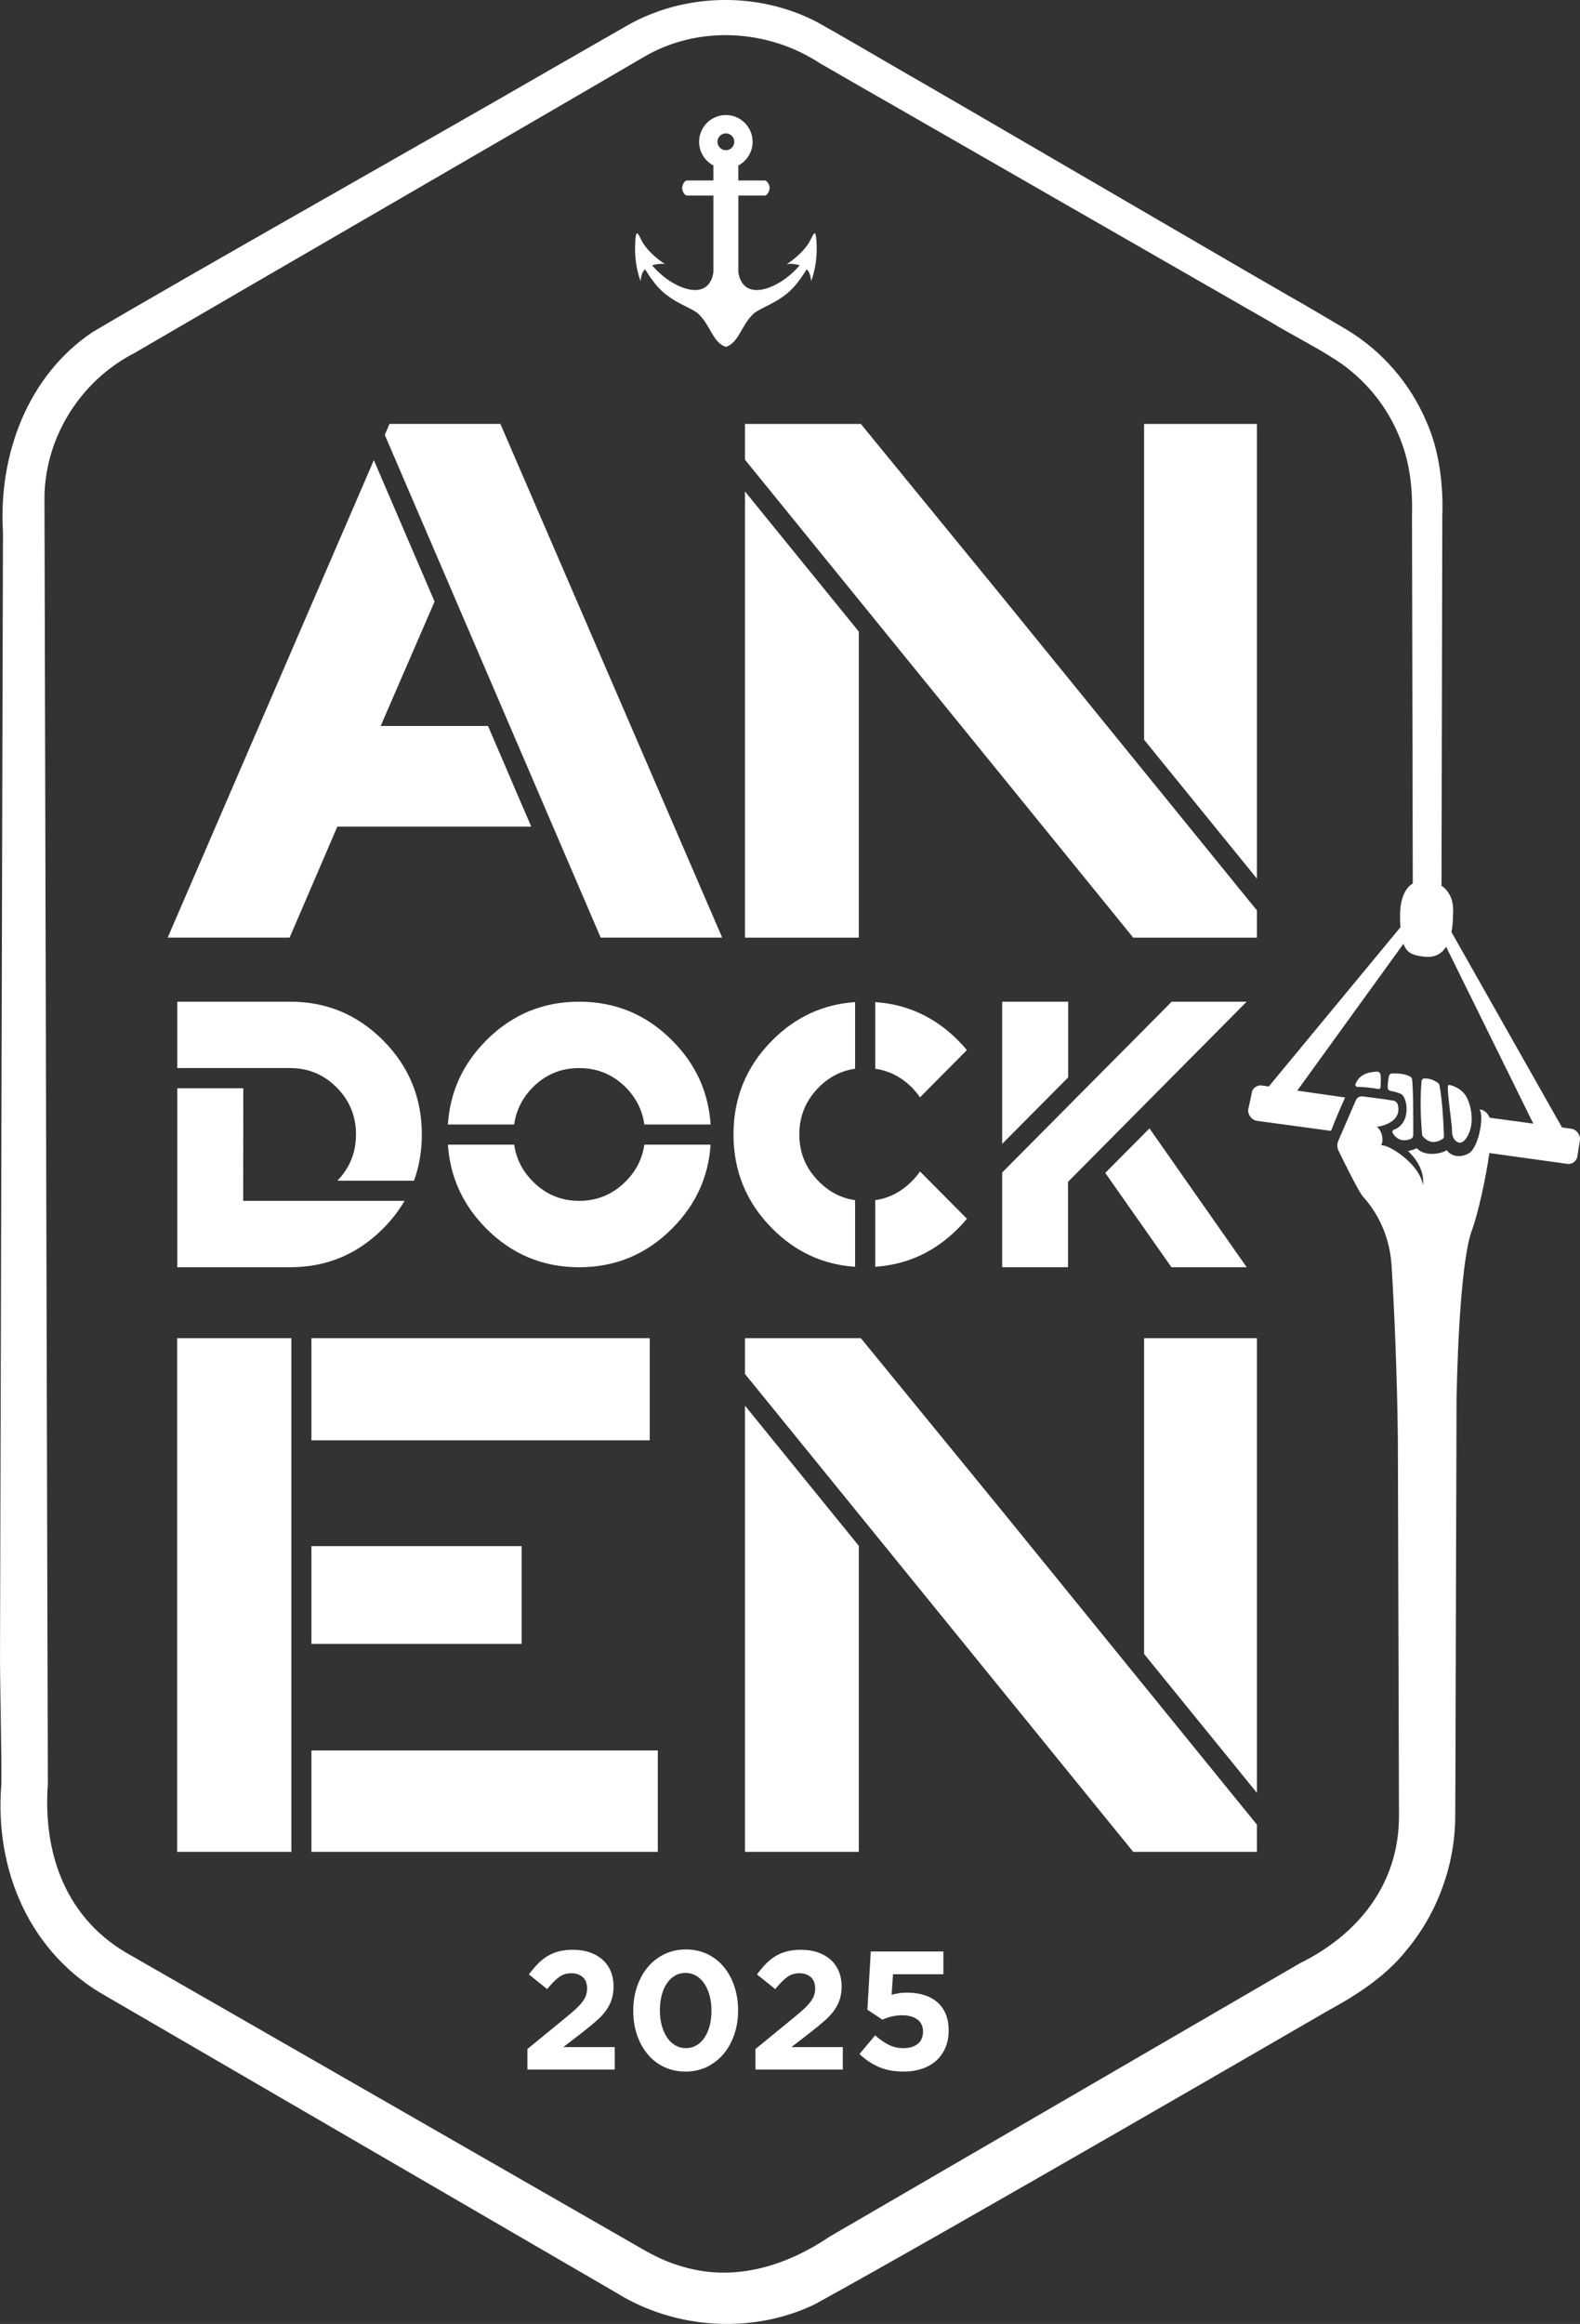 <svg xmlns="http://www.w3.org/2000/svg" id="Ebene_2" data-name="Ebene 2" viewBox="0 0 131.224 192.895"><rect x="0" y="0" width="131.224" height="192.895" fill="#333333" stroke="none"/><defs><style>      .cls-1 {        fill-rule: evenodd;      }      .cls-1, .cls-2 {        fill: #fff;      }    </style></defs><g id="Ebene_1-2" data-name="Ebene 1"><g><path class="cls-2" d="M14.726,88.653v-5.511h9.373c3.02,0,5.597,1.076,7.733,3.228,2.135,2.151,3.202,4.749,3.202,7.793,0,1.37-.217,2.648-.649,3.837h-6.362c1.028-1.064,1.543-2.343,1.543-3.837,0-1.522-.534-2.821-1.601-3.896-1.068-1.076-2.357-1.614-3.866-1.614h-1.401v-0h-7.972ZM42.703,93.337c.163-1.169.676-2.196,1.54-3.078,1.062-1.071,2.349-1.606,3.859-1.606s2.801.535,3.874,1.606c.865.882,1.378,1.908,1.54,3.078h5.502c-.175-2.691-1.236-5.013-3.184-6.966-2.135-2.151-4.713-3.228-7.733-3.228s-5.598,1.076-7.733,3.228c-1.938,1.953-2.994,4.275-3.168,6.966h5.502ZM88.716,89.427v-6.284h-5.483v11.806l5.483-5.522ZM72.691,88.709c1.153.166,2.165.682,3.036,1.55.258.26.484.535.681.825l3.895-3.922c-.225-.271-.464-.535-.718-.792-1.934-1.948-4.232-3.012-6.894-3.192v5.531ZM24.162,99.673c-.021 0-.042.001-.063.001h-3.901l.007-9.348h-5.478v14.858h9.373c3.02,0,5.597-1.075,7.733-3.228.707-.712,1.295-1.473,1.768-2.283h-9.438ZM91.796,97.357l5.497,7.827h6.248l-8.073-11.524-3.672,3.697ZM53.514,95.01c-.165,1.161-.677,2.176-1.538,3.043-1.073,1.081-2.365,1.622-3.874,1.622s-2.796-.541-3.859-1.622c-.86-.867-1.372-1.881-1.538-3.043h-5.503c.178,2.683,1.234,4.999,3.167,6.947,2.135,2.152,4.713,3.228,7.733,3.228s5.597-1.075,7.733-3.228c1.944-1.948,3.004-4.264,3.182-6.947h-5.503ZM76.411,97.237c-.197.282-.425.554-.684.815-.871.877-1.883,1.399-3.036,1.565v5.53c2.662-.179,4.96-1.243,6.894-3.192.256-.258.496-.523.722-.796l-3.896-3.923ZM94.496,92.258l9.045-9.116h-6.226l-14.082,14.18v7.861h5.468v-7.084l2.124-2.142,3.671-3.7ZM71.019,99.618c-1.155-.166-2.163-.688-3.024-1.566-1.073-1.071-1.609-2.367-1.609-3.889s.536-2.823,1.609-3.904c.862-.869,1.87-1.385,3.024-1.55v-5.531c-2.664.179-4.964,1.243-6.898,3.192-2.135,2.151-3.202,4.749-3.202,7.793s1.067,5.641,3.202,7.793c1.934,1.95,4.234,3.014,6.898,3.192v-5.53ZM61.872,40.792v37.035h9.454v-25.404l-9.454-11.631ZM104.392,72.93v-37.742h-9.372v26.212l9.372,11.53ZM83.487,49.848l-11.99-14.66h-9.625v2.968l32.246,39.671h10.273v-2.26l-20.905-25.718ZM61.872,116.676v37.035h9.454v-25.404l-9.454-11.631ZM104.392,148.814v-37.742h-9.372v26.212l9.372,11.53ZM83.487,125.733l-11.99-14.66h-9.625v2.968l32.246,39.671h10.273v-2.26l-20.905-25.718ZM40.531,60.259h-8.915l4.477-10.328-5.044-11.737-17.123,39.632h10.126l3.965-9.211h16.105l-3.591-8.356ZM49.89,77.826h10.092l-18.422-42.639h-9.211l-.392.906,17.933,41.732ZM43.323,128.335h-17.459v8.113h17.459v-8.113ZM53.962,111.072h-28.098v8.479h28.098v-8.479ZM25.864,145.293v8.418h28.769v-8.418h-28.769ZM24.201,111.072h-9.487v42.639h9.487v-42.639Z"></path><g><path class="cls-2" d="M130.483,93.684l-.753-.102-9.181-16.217c.081-.419.127-.915.131-1.5.084-1.137-.314-1.903-.96-2.345.017-7.013.067-30.669.067-30.669.094-2.543-.239-5.463-1.325-7.866-1.324-3.135-3.662-5.832-6.575-7.597-1.155-.669-3.709-2.206-4.903-2.861-4.362-2.5-27.64-16.102-32.557-18.912-1.897-1.103-4.694-2.742-6.591-3.795-4.899-2.546-11.046-2.415-15.832.347l-6.538,3.749C37.363,10.616,15.452,22.965,7.693,27.562,2.274,31.194-.138,37.78.247,44.159L.003,136.79c-.026,2.407.144,8.997.112,11.296-.596,7.131,2.356,14.096,8.78,17.652,8.529,4.952,42.323,24.588,42.323,24.588,4.87,3.014,11.209,3.428,16.397.968,10.961-6.007,42.654-24.388,42.654-24.388,2.409-1.305,4.85-2.879,6.57-5.064,2.547-3.055,3.987-7.01,4.022-10.99l.019-4.724c.022-6.174.058-18.976.091-29.972.093-5.068.448-11.803,1.271-14.027.513-1.382,1.144-4.253,1.456-6.423l6.461.897c.441.064.825-.249.858-.699l.205-1.289c.033-.45-.297-.867-.738-.931ZM121.967,95.744c-.638.357-1.41.278-1.815-.276-.456.315-1.83.562-2.481-.162-.327.162-.733.239-.733.239,0,0,1.46,1.227,1.235,2.829-.237-1.747-2.849-3.411-3.471-3.308.272-.466.033-1.307-.371-1.535.743-.085,2.116-.561,1.752-1.861-.046-.164-.197-.284-.365-.313-.717-.123-1.926-.278-2.57-.354-.228-.027-.442.1-.534.31l-1.471,3.394c-.109.253-.098.55.028.811.478.983,1.675,3.41,2.017,3.788.004.005.009.009.013.015,1.415,1.569,2.237,3.58,2.371,5.689.199,3.112.465,8.875.525,14.432h0c.036,11.39.076,23.882.093,31.372-.031,5.562-3.357,9.736-8.209,12.131-4.184,2.43-15.202,8.832-19.534,11.348l-13.023,7.566s-6.511,3.783-6.511,3.783c-3.792,2.554-8.172,3.835-12.579,2.386-1.051-.315-2.056-.815-3.004-1.362-10.243-5.873-31.989-18.361-42.455-24.359-5.339-2.926-7.329-8.364-6.901-14.221-.013-2.793-.28-106.376-.28-106.376-.116-5.159,2.87-10.042,7.455-12.397,10.452-6.102,31.809-18.437,42.32-24.581,4.504-2.655,10.297-2.328,14.641.528.957.535,3.942,2.282,4.898,2.811l26.125,14.992s6.532,3.748,6.532,3.748c1.078.67,3.857,2.136,4.868,2.806,2.466,1.474,4.447,3.736,5.58,6.38.967,2.219,1.22,4.379,1.157,6.856l.066,30.474c-.629.386-1.057,1.238-1.057,2.706,0,.348.011.654.03.931-2.749,3.323-9.902,11.973-10.934,13.22l-.57-.082c-.441-.064-.825.249-.858.699l-.28,1.303c-.033.45.297.867.738.931l6.142.832c.307-.813.843-2.058,1.166-2.772l-3.972-.57,8.818-12.186c.322.861.9.952,1.632,1.058.727.106,1.438-.058,1.913-.814l7.243,14.681-3.622-.488c-.323-.732-.862-.678-.862-.678,0,0,.199.105.158.943-.041.837-.416,2.349-1.055,2.706Z"></path><path class="cls-2" d="M120.286,90.066c-.174.227.323,3.261.306,3.739-.017.477.169.93.568,1.03.475.119.873-.691 1-1.272s.105-1.497-.297-2.388-1.515-1.189-1.576-1.109Z"></path><path class="cls-2" d="M119.435,89.892c-.375-.27-.699-.377-1.121-.379-.134-.001-.24.103-.252.239-.118,1.375-.09,2.856.049,4.415.006.066.033.131.079.18.508.538.996.559,1.606.203.084-.049.134-.142.13-.244-.058-1.578-.159-3.044-.373-4.225-.014-.076-.056-.146-.118-.191Z"></path><path class="cls-2" d="M117.095,89.346c-.465-.229-.952-.255-1.475-.246-.14.002-.254.104-.274.245-.051.348-.089.516-.095.915-.002.141.101.266.237.289.169.028.471.087.846.243.587.244.905,2.468-.592,2.989-.106.037-.13.179-.066.281.359.563.853.705,1.463.486.142-.051.236-.188.236-.346.004-1.771-0-3.625-.091-4.587-.011-.116-.085-.218-.189-.269Z"></path><path class="cls-2" d="M114.349,88.947c-.862.047-1.485.311-1.772,1.04-.041.104.044.223.156.225.567.009,1.15.074,1.747.18.087.015.166-.044.173-.134.029-.391.045-.685.002-1.044-.018-.155-.155-.276-.305-.268Z"></path></g><path class="cls-1" d="M61.324,14.981h2.189c.223,0,.406.403.406.626h0c0,.223-.182.626-.406.626h-2.189v6.393c.442,2.623,3.573,1.233,5.092-.613-.311-.067-.637-.148-1.066-.098,0,0,1.013-.604,1.721-1.591.44-.613.692-1.829.754.044.026.785-.049,1.846-.45,2.961-.047-.404-.135-.767-.377-.977-.346.545-.671,1.048-1.145,1.553-1.177,1.255-2.732,1.619-3.307,2.17-.997.955-1.187,2.38-2.26,2.715-1.073-.335-1.263-1.76-2.26-2.715-.575-.551-2.13-.915-3.306-2.17-.473-.505-.798-1.007-1.145-1.553-.242.209-.33.572-.377.977-.401-1.115-.476-2.176-.45-2.961.062-1.873.314-.658.754-.044.708.987,1.721,1.591,1.721,1.591-.428-.05-.754.031-1.066.098,1.52,1.846,4.651,3.236,5.092.613v-6.393h-2.189c-.223,0-.406-.403-.406-.626h0c0-.223.182-.626.406-.626h2.189v-1.247c-.704-.372-1.185-1.113-1.185-1.965,0-1.227.995-2.221,2.221-2.221s2.221.995,2.221,2.221c0,.852-.48,1.593-1.185,1.965v1.247h0ZM60.287,11.071c-.386,0-.699.313-.699.698,0,.386.313.699.699.699s.698-.313.698-.699c0-.386-.313-.698-.698-.698Z"></path><g><path class="cls-2" d="M46.428,164.108c-.294.215-.623.546-.987.994l-1.512-1.218c.243-.329.488-.62.735-.874s.513-.468.798-.642c.284-.174.6-.306.945-.395.345-.089.737-.134,1.176-.134.523,0,.992.072,1.407.217.415.145.77.35,1.064.616s.518.586.672.959c.154.373.231.789.231,1.246,0,.411-.054.777-.161,1.099-.107.322-.266.628-.476.917-.21.29-.478.577-.805.861s-.705.595-1.134.931l-1.596,1.232h4.27v1.862h-7.252v-1.705l3.262-2.669c.308-.252.569-.477.784-.678.215-.2.39-.391.525-.573s.233-.359.294-.531c.061-.172.091-.361.091-.566,0-.419-.122-.736-.364-.95s-.56-.322-.952-.322c-.383,0-.721.107-1.015.322Z"></path><path class="cls-2" d="M60.987,168.867c-.21.616-.506,1.153-.889,1.61-.383.457-.842.816-1.379,1.078s-1.132.392-1.785.392c-.654,0-1.248-.128-1.785-.385-.537-.257-.994-.614-1.372-1.071-.378-.457-.67-.992-.875-1.603-.206-.611-.308-1.276-.308-1.995,0-.709.105-1.374.315-1.995s.506-1.16.889-1.617c.383-.457.842-.816,1.379-1.078.537-.261,1.132-.392,1.785-.392s1.248.128,1.785.385c.537.257.994.614,1.372,1.071.378.458.67.994.875,1.61.206.616.308,1.279.308,1.988,0,.719-.105,1.386-.315,2.002ZM58.936,165.648c-.103-.383-.248-.714-.434-.994-.187-.28-.413-.499-.679-.658-.266-.158-.562-.238-.889-.238-.327,0-.621.077-.882.231s-.485.369-.672.644c-.187.275-.329.605-.427.987-.098.383-.147.798-.147,1.246,0,.448.051.863.154,1.246.102.383.247.714.434.994.186.28.413.499.679.658.266.159.562.238.889.238s.621-.077.882-.231c.261-.154.485-.371.672-.651.186-.28.329-.609.427-.987s.147-.791.147-1.239c0-.448-.051-.863-.154-1.246Z"></path><path class="cls-2" d="M65.37,164.108c-.294.215-.623.546-.987.994l-1.512-1.218c.243-.329.488-.62.735-.874s.513-.468.798-.642c.284-.174.6-.306.945-.395.345-.089.737-.134,1.176-.134.523,0,.992.072,1.407.217.415.145.77.35,1.064.616s.518.586.672.959c.154.373.231.789.231,1.246,0,.411-.054.777-.161,1.099-.107.322-.266.628-.476.917-.21.29-.478.577-.805.861s-.705.595-1.134.931l-1.596,1.232h4.27v1.862h-7.252v-1.705l3.262-2.669c.308-.252.569-.477.784-.678.215-.2.39-.391.525-.573s.233-.359.294-.531c.061-.172.091-.361.091-.566,0-.419-.122-.736-.364-.95s-.56-.322-.952-.322c-.383,0-.721.107-1.015.322Z"></path><path class="cls-2" d="M72.32,161.98h6.031v1.89h-4.183l-.112,1.694c.196-.047.392-.086.588-.119.196-.033.429-.049.7-.049.485,0,.936.06,1.353.182.417.122.78.308,1.09.56s.554.577.733.973c.179.397.268.875.268,1.435,0,.522-.089.994-.268,1.414-.179.42-.43.777-.754,1.071s-.718.52-1.181.679c-.463.158-.975.238-1.535.238-.793,0-1.484-.13-2.072-.389-.588-.259-1.12-.616-1.596-1.07l1.302-1.55c.373.336.747.597,1.12.784.373.187.779.28,1.218.28.504,0,.903-.117,1.197-.352.294-.234.441-.577.441-1.027,0-.431-.156-.765-.469-.999-.313-.234-.735-.352-1.267-.352-.308,0-.6.035-.875.105-.275.07-.53.156-.763.259l-1.246-.826.28-4.83Z"></path></g></g></g></svg>